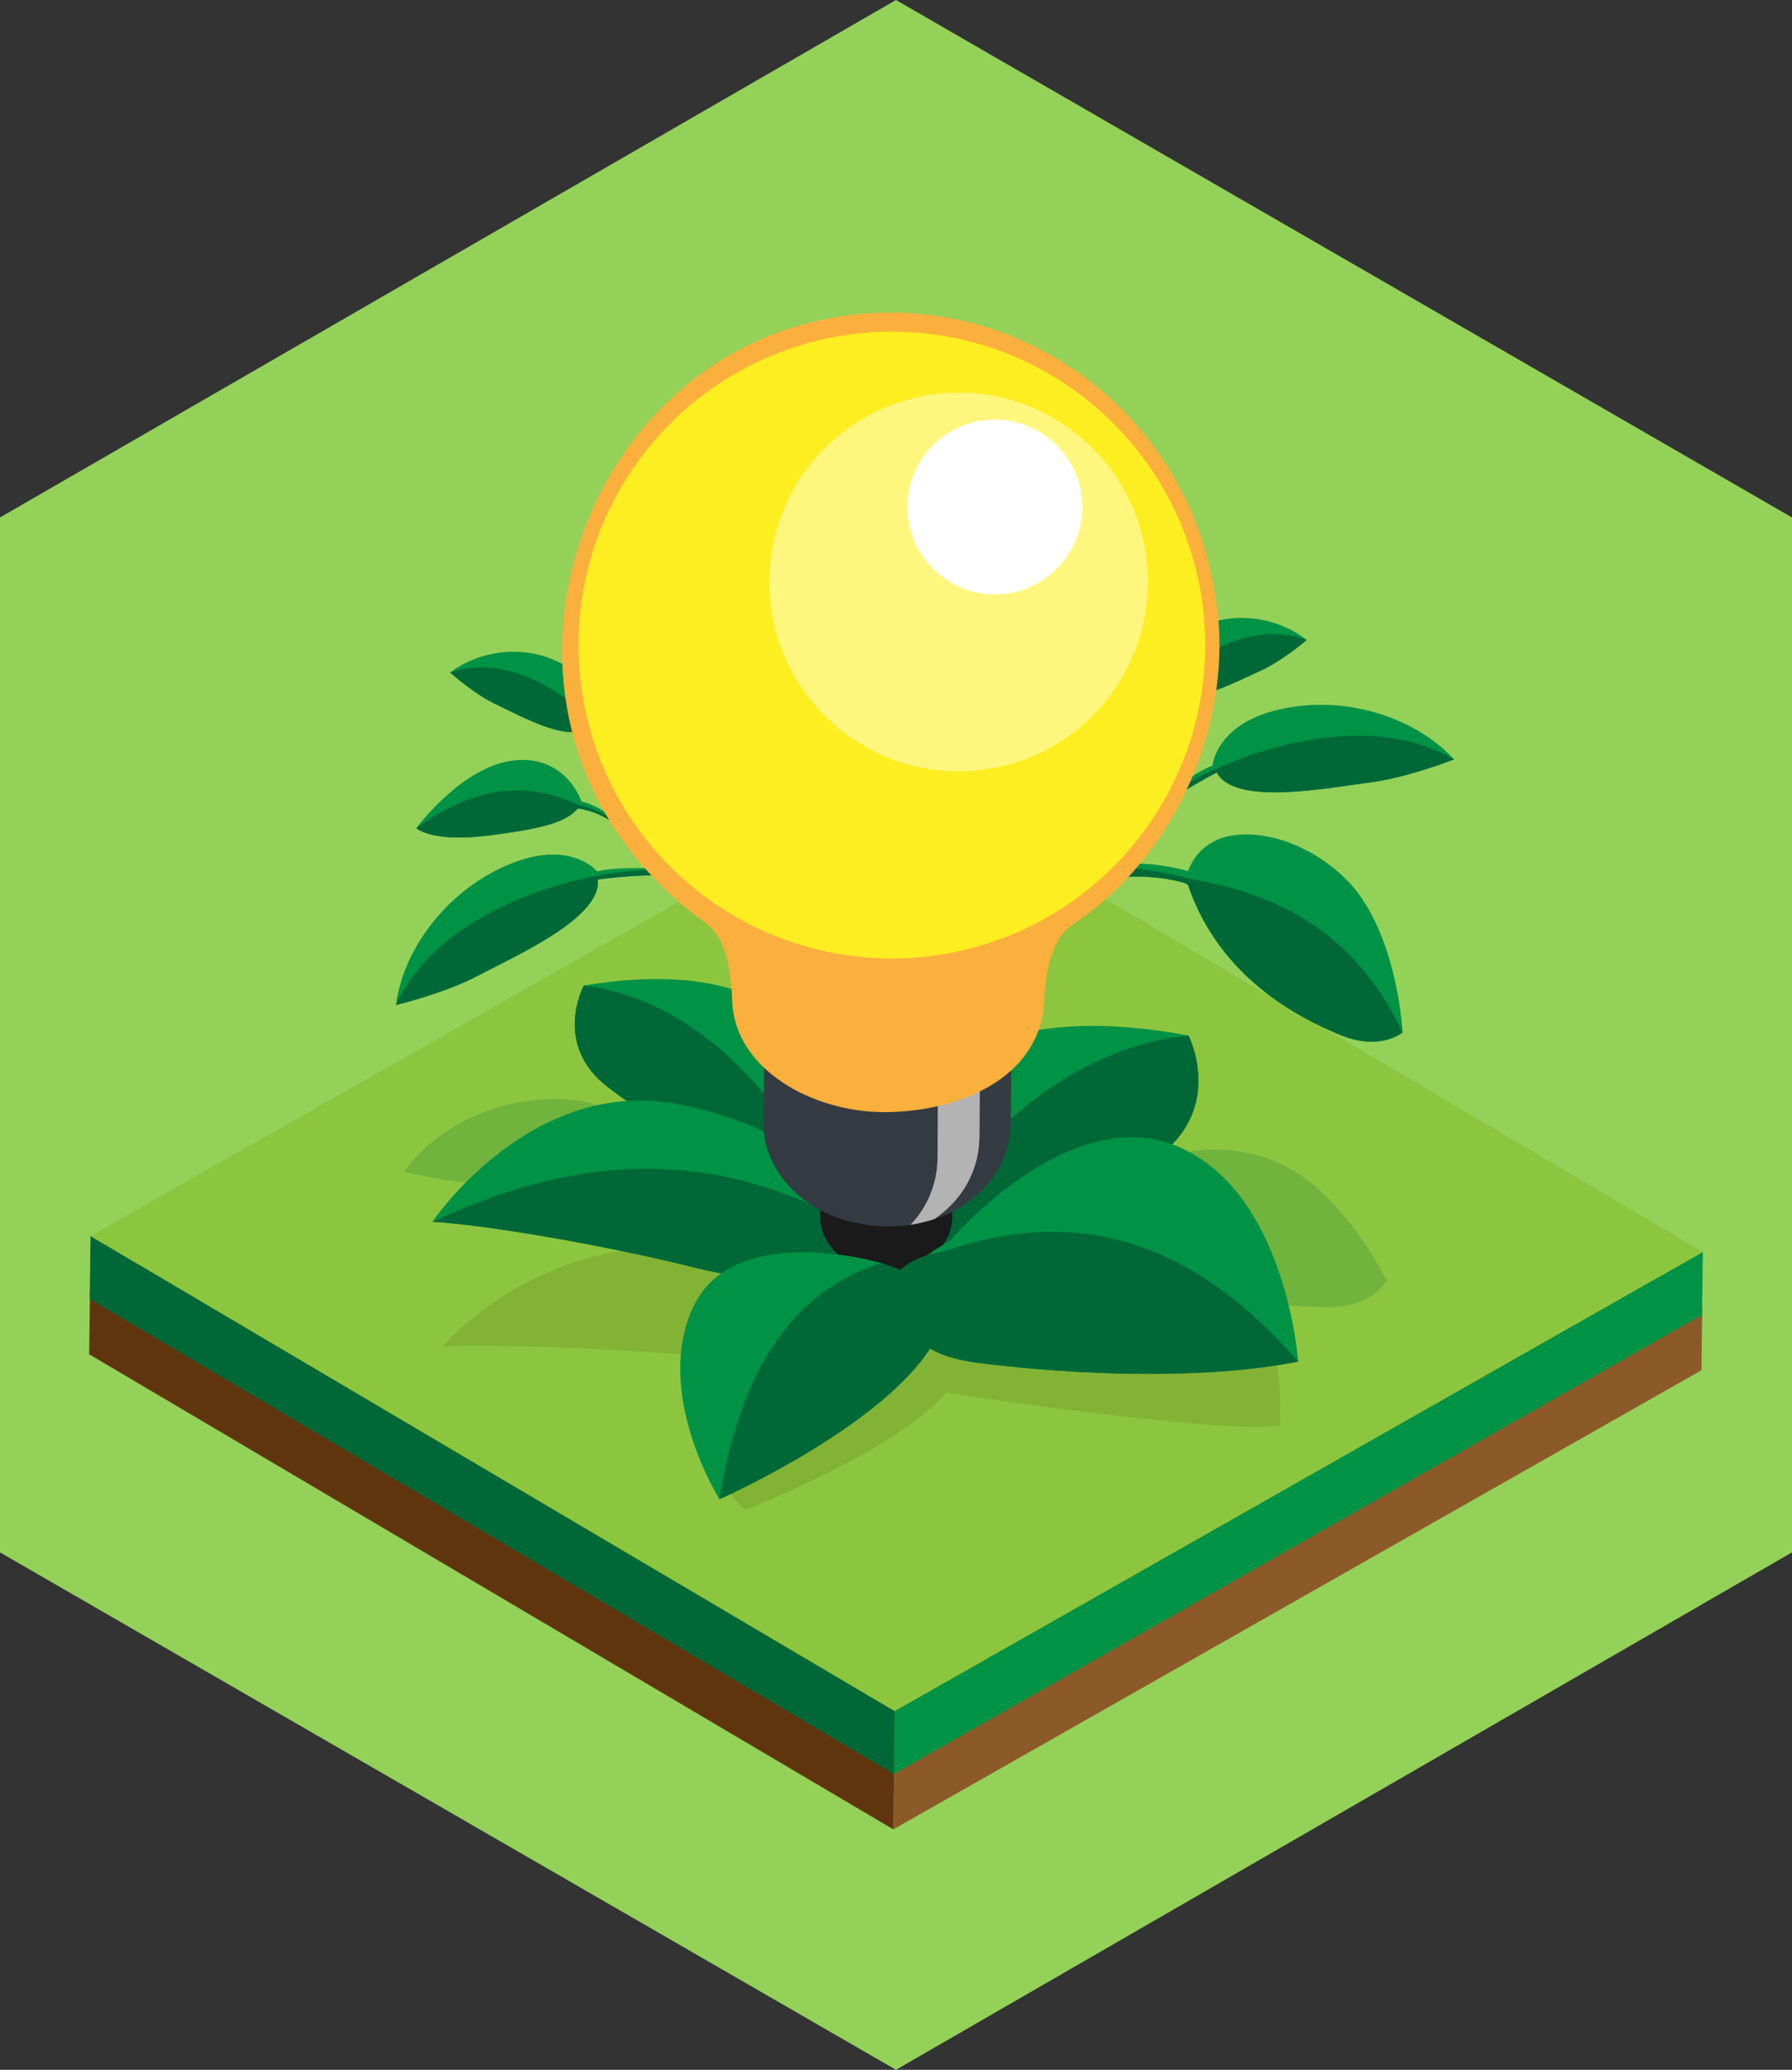 <?xml version="1.0" encoding="UTF-8"?>
<svg xmlns="http://www.w3.org/2000/svg" version="1.1" viewBox="0 0 89.609 103.471">
  <rect x="0" y="0" width="89.609" height="103.471" fill="#333333" stroke="none"/>
  <!-- Generator: Adobe Illustrator 29.5.1, SVG Export Plug-In . SVG Version: 2.1.0 Build 141)  -->
  <defs>
    <style>
      .st0, .st1 {
        mix-blend-mode: multiply;
        opacity: .2;
      }

      .st0, .st2 {
        fill: #60690e;
      }

      .st3 {
        fill: #009245;
      }

      .st4 {
        fill: #60350e;
      }

      .st5 {
        fill: #343b42;
      }

      .st6 {
        fill: #fcee21;
      }

      .st7 {
        fill: #8cc63f;
      }

      .st8 {
        isolation: isolate;
      }

      .st9 {
        fill: #fff77d;
      }

      .st10 {
        fill: #fff;
      }

      .st11 {
        fill: #fbaf3c;
      }

      .st12 {
        fill: #666;
      }

      .st13 {
        fill: #8c5a29;
      }

      .st14 {
        fill: #94d159;
      }

      .st15 {
        fill: #b3b3b3;
      }

      .st16 {
        fill: #68940f;
      }

      .st17 {
        fill: #006837;
      }

      .st18 {
        fill: #1a1a1a;
      }
    </style>
  </defs>
  <g class="st8">
    <g id="Ebene_1">
      <polygon class="st14" points="44.804 0 0 25.868 0 77.604 44.804 103.471 89.609 77.604 89.609 25.868 44.804 0"/>
      <g>
        <g>
          <g class="st8">
            <polygon class="st13" points="85.121 65.35 85.081 68.499 44.671 91.451 44.711 88.302 85.121 65.35"/>
            <polygon class="st4" points="44.711 88.302 44.671 91.451 4.46 67.702 4.5 64.553 44.711 88.302"/>
            <polygon class="st16" points="85.121 65.35 44.711 88.302 4.5 64.553 44.91 41.601 85.121 65.35"/>
          </g>
          <g class="st8">
            <polygon class="st3" points="85.148 62.587 85.108 65.736 44.698 88.688 44.738 85.539 85.148 62.587"/>
            <polygon class="st17" points="44.738 85.539 44.698 88.688 4.487 64.939 4.527 61.79 44.738 85.539"/>
            <polygon class="st7" points="85.15 62.588 81.986 64.385 81.462 64.682 76.151 67.698 60.903 76.36 44.738 85.539 4.528 61.791 8.31 59.641 8.729 59.405 18.676 53.758 28.178 48.357 42.316 40.33 42.923 39.982 44.94 38.84 46.302 39.646 48.259 40.801 80.313 59.733 82.271 60.888 85.15 62.588"/>
          </g>
        </g>
        <g class="st1">
          <g>
            <path class="st2" d="M32.239,57.348s-.411-2.039-3.68-2.358c-3.269-.319-6.632,1.184-8.335,3.583,0,0,2.423.618,4.348.612,2.047-.006,6.823.332,7.502-1.468,0,0,2.712.989,3.391,1.674l-.073-.531s-2.101-1.268-3.152-1.513Z"/>
            <path class="st2" d="M64.648,58.504c-1.533-.93-4.208-1.492-6.407-.559-2.198.932-1.921,2.802-1.921,2.802-2.608.337-4.239,1.545-4.239,1.545l-.065.843c2.004-1.494,4.448-1.867,4.558-1.743,3.258,3.654,7.66,3.955,9.882,3.948,2.222-.007,2.866-1.331,2.866-1.331,0,0-1.795-3.758-4.675-5.505Z"/>
          </g>
          <g>
            <path class="st17" d="M32.239,57.348s-.411-2.039-3.68-2.358c-3.269-.319-6.632,1.184-8.335,3.583,0,0,2.423.618,4.348.612,2.047-.006,6.823.332,7.502-1.468,0,0,2.712.989,3.391,1.674l-.073-.531s-2.101-1.268-3.152-1.513Z"/>
            <path class="st17" d="M64.648,58.504c-1.533-.93-4.208-1.492-6.407-.559-2.198.932-1.921,2.802-1.921,2.802-2.608.337-4.239,1.545-4.239,1.545l-.065.843c2.004-1.494,4.448-1.867,4.558-1.743,3.258,3.654,7.66,3.955,9.882,3.948,2.222-.007,2.866-1.331,2.866-1.331,0,0-1.795-3.758-4.675-5.505Z"/>
          </g>
        </g>
        <g>
          <path class="st0" d="M59.053,61.822c-.093-.018-.186-.031-.278-.046,2.213-1.82.495-3.722.495-3.722-8.597-.39-12.122,1.645-14.606,3.732-1.601,1.344-.994,2.948-.359,3.92-.145-.046-.272-.083-.377-.112-.571-.464-1.309-.971-2.227-1.534,0,0,1.999-2.568-.29-3.98-2.289-1.413-5.424-2.659-12.43-1.306,0,0-1.408,2.103,1.491,3.314.311.13.646.262.994.395-5.872.736-9.336,4.827-9.336,4.827.17-.007.353-.013.549-.017.196-.004.404-.008.623-.01,1.315-.012,3.027.022,4.84.09,2.418.091,5.015.242,7.091.428.519.047,1.003.076,1.462.094-.544.312-.996.708-1.293,1.213-1.803,3.059,1.854,6.383,1.854,6.383,0,0,6.866-2.667,9.617-5.414.17-.17.315-.329.438-.48.52.159,14.381,2.155,16.688,1.658,0,0,.615-8.325-4.944-9.432Z"/>
          <g>
            <path class="st3" d="M29.8,35.998s.351-1.56-1.445-2.671c-1.796-1.111-4.172-.952-5.848.292,0,0,1.221,1.094,2.334,1.611,1.184.549,3.845,2.082,4.756.986,0,0,1.281,1.436,1.475,2.107l.111-.397s-.847-1.47-1.384-1.928Z"/>
            <path class="st17" d="M29.646,36.078s-3.457-3.714-7.139-2.459c0,0,1.221,1.094,2.334,1.611,1.184.549,3.845,2.082,4.756.986,0,0,1.281,1.436,1.475,2.107l.111-.397s-1-1.39-1.537-1.847Z"/>
          </g>
          <g>
            <path class="st3" d="M58.004,34.227s-.32-1.567,1.497-2.642c1.817-1.075,4.19-.87,5.841.408,0,0-1.242,1.07-2.366,1.564-1.194.525-3.885,2.005-4.775.892,0,0-1.309,1.41-1.516,2.077l-.103-.399s.876-1.453,1.422-1.9Z"/>
            <path class="st17" d="M58.156,34.31s3.53-3.645,7.187-2.317c0,0-1.242,1.07-2.366,1.564-1.194.525-3.885,2.005-4.775.892,0,0-1.309,1.41-1.516,2.077l-.103-.399s1.028-1.369,1.573-1.817Z"/>
          </g>
          <g>
            <path class="st3" d="M20.821,41.4s.743.727,3.599.369c2.855-.358,3.889-.688,4.478-1.356,0,0,1.251.141,2.168,1.054l-.029-.35s-1.137-.887-1.955-1.041c0,0-.753-2.336-3.364-2.063-2.611.274-4.897,3.387-4.897,3.387Z"/>
            <path class="st17" d="M20.821,41.4s.743.727,3.599.369c2.855-.358,3.889-.688,4.478-1.356,0,0,1.251.141,2.168,1.054l-.029-.35s-1.265-.705-2.084-.86c-2.631-1.281-5.342-.899-8.133,1.143Z"/>
          </g>
          <g>
            <path class="st3" d="M40.282,69.611c-.085-1.674,1.259-3.838,4.201-6.909,0,0-2.587-4.346.071-7.137,2.657-2.791,6.346-5.385,14.877-3.797,0,0,1.843,3.587-1.563,6.089-3.406,2.502-8.978,5.64-12.26,5.138-2.448,2.018-4.324,4.598-5.339,8.024l.014-1.409Z"/>
            <path class="st17" d="M40.282,69.611c-.085-1.674,1.915-3.738,4.857-6.808,0,0,5.053-10.093,14.291-11.035,0,0,1.843,3.587-1.563,6.089-3.406,2.502-8.978,5.64-12.26,5.138-2.448,2.018-4.324,4.598-5.339,8.024l.014-1.409Z"/>
          </g>
          <g>
            <path class="st3" d="M44.771,64.372c.098-1.386-.981-3.202-3.369-5.795,0,0,2.215-3.56.059-5.917-2.157-2.357-5.172-4.567-12.269-3.392,0,0-1.586,2.943,1.196,5.073,2.782,2.13,7.349,4.822,10.078,4.46,1.996,1.713,3.509,3.882,4.294,6.739l.012-1.168Z"/>
            <path class="st17" d="M44.771,64.372c.098-1.386-1.526-3.13-3.914-5.723,0,0-4.023-8.449-11.665-9.381,0,0-1.586,2.943,1.196,5.073,2.782,2.13,7.349,4.822,10.078,4.46,1.996,1.713,3.509,3.882,4.294,6.739l.012-1.168Z"/>
          </g>
          <g>
            <path class="st3" d="M60.633,38.271s.149-2.075,3.351-2.806c3.202-.731,6.729.333,8.723,2.497,0,0-2.325.92-4.235,1.159-2.031.253-6.726,1.196-7.628-.504,0,0-2.564,1.325-3.151,2.091l.005-.536s1.923-1.525,2.935-1.901Z"/>
            <path class="st17" d="M60.83,38.427s6.851-3.373,11.877-.465c0,0-2.325.92-4.235,1.159-2.031.253-6.726,1.196-7.628-.504,0,0-2.564,1.325-3.151,2.091l.005-.536s2.12-1.369,3.131-1.745Z"/>
          </g>
          <g>
            <path class="st3" d="M29.862,43.563s-1.313-1.613-4.355-.373c-3.041,1.24-5.318,4.136-5.708,7.053,0,0,2.432-.581,4.133-1.483,1.808-.959,6.193-2.883,5.955-4.792,0,0,2.86-.388,3.78-.098l-.312-.436s-2.45-.144-3.494.129Z"/>
            <path class="st17" d="M29.79,43.803s-7.546,1.172-9.991,6.439c0,0,2.432-.581,4.133-1.483,1.808-.959,6.193-2.883,5.955-4.792,0,0,2.86-.388,3.78-.098l-.312-.436s-2.522.097-3.566.37Z"/>
          </g>
          <g>
            <path class="st3" d="M59.42,43.549s.471-1.83,2.858-1.835c2.388-.005,4.635,1.553,5.686,3.005,1.975,2.728,2.169,6.889,2.169,6.889,0,0-1.107.97-3.157.112-2.051-.857-5.989-2.845-7.571-7.478-.054-.157-2.45-.763-4.877-.165l.387-.752s1.972-.479,4.506.224Z"/>
            <path class="st17" d="M59.51,43.94c4.959.822,8.454,3.1,10.623,7.668,0,0-1.107.97-3.157.112-2.051-.857-5.989-2.845-7.571-7.478-.054-.157-2.45-.763-4.877-.165l.387-.752s2.062-.089,4.595.615Z"/>
          </g>
          <g>
            <path class="st3" d="M33.754,55.173c7.271,1.302,9.415,5.769,9.415,5.769,0,0,2.275,1.04,3.579,3.077l-.418.412s-1.306-1.48-3.194-2.59c0,0-1.389,3.304-8.503,1.503-4.104-1.039-10.298-2.118-13.011-2.267,0,0,4.861-7.207,12.133-5.905Z"/>
            <path class="st17" d="M43.048,61.465s2.395.518,3.7,2.555l-.418.412s-1.306-1.48-3.194-2.59c0,0-1.389,3.304-8.503,1.503-4.104-1.039-10.298-2.118-13.011-2.267,6.622-3.078,13.576-4.113,21.427.387Z"/>
          </g>
          <g>
            <path class="st18" d="M41.024,59.742l-.007,1.048c-.058,1.035.848,2.602,3.04,2.777,1.776.141,3.499-.937,3.567-2.731.002-.309.005-.668.008-1.028l-6.607-.065Z"/>
            <path class="st5" d="M50.575,52.024c0-.041,0-.104-.01-.178-.038-.306-.194-.8-.726-1.417-.776-.899-1.469-1.383-4.848-1.984-1.191-.212-4.496.707-4.88.935-.351.209-1.826,1.36-1.888,2.472-.002.029-.002.058-.002.086l-.029,4.158c.001-.148.023-.295.056-.441-.42,1.899,1.207,5.281,5.629,5.634,3.32.264,6.543-1.752,6.669-5.106.009-1.247.024-2.91.029-4.158Z"/>
            <path class="st12" d="M48.975,56.951c-.064,1.729-.953,3.1-2.253,3.988-.381.126-.778.221-1.185.285.79-.836,1.295-1.925,1.344-3.211.007-1.25.024-2.911.026-4.156,0-.042,0-.104-.009-.182-.039-.302-.195-.799-.726-1.413-.778-.898-1.471-1.384-4.85-1.986-.541-.099-1.527.042-2.471.246.221-.274.479-.521.7-.717,1.175-.337,3.039-.741,3.871-.592,3.38.601,4.073,1.082,4.845,1.986.536.615.692,1.111.731,1.414.004.073.009.141.009.177-.007,1.25-.024,2.911-.031,4.161Z"/>
            <path class="st15" d="M48.975,56.951c-.064,1.729-.953,3.1-2.253,3.988-.381.126-.778.221-1.185.285.79-.836,1.295-1.925,1.344-3.211.007-1.25.024-2.911.026-4.156,0-.042,0-.104-.009-.182-.039-.302-.195-.799-.726-1.413-.778-.898-1.471-1.384-4.85-1.986-.541-.099-1.527.042-2.471.246.221-.274.479-.521.7-.717,1.175-.337,3.039-.741,3.871-.592,3.38.601,4.073,1.082,4.845,1.986.536.615.692,1.111.731,1.414.004.073.009.141.009.177-.007,1.25-.024,2.911-.031,4.161Z"/>
            <path class="st11" d="M60.792,29.943c-.005-.028-.009-.053-.013-.08-1.207-8.41-8.458-14.421-16.614-14.232-14.047.332-21.156,17.481-11.861,27.842.945,1.052,1.921,1.913,2.869,2.582.336.237.627.539.815.905.481.933.589,2.057.624,3.089.126,3.405,4.02,5.554,7.613,5.547,3.55-.008,7.318-1.52,7.924-4.9.008-.047.015-.08.021-.117.092-.605-.005-2.317.793-3.652.18-.301.444-.542.735-.739.394-.268.779-.551,1.156-.866.015-.013.033-.028.048-.041,4.75-3.908,6.73-10.355,5.891-15.336Z"/>
            <circle class="st6" cx="44.599" cy="32.245" r="15.67" transform="translate(6.03 71.504) rotate(-81.374)"/>
            <path class="st9" d="M57.4,29.188c-.052,5.226-4.33,9.421-9.556,9.369-5.226-.052-9.421-4.33-9.369-9.556.052-5.226,4.33-9.421,9.556-9.369s9.421,4.33,9.369,9.556Z"/>
            <path class="st10" d="M54.119,25.389c-.024,2.413-1.999,4.35-4.413,4.326-2.413-.024-4.35-1.999-4.326-4.413s1.999-4.35,4.413-4.326,4.35,1.999,4.326,4.413Z"/>
          </g>
          <g>
            <path class="st3" d="M46.595,63.103s-2.827,4.389,2.345,5.034c5.172.645,11.423.831,15.976-.07,0,0-.589-8.467-6.031-10.757-5.442-2.29-11.377,4.715-11.377,4.715,0,0-1.426.771-2.208,1.638-.782.867.053.482,1.295-.56Z"/>
            <path class="st17" d="M45.663,64.212s-1.895,3.28,3.276,3.925c5.172.645,11.423.831,15.976-.07-4.79-5.509-10.491-8.04-17.741-5.496,0,0-1.464.146-2.246,1.013-.782.867-.507,1.67.735.627Z"/>
          </g>
          <path class="st3" d="M44.058,63.138s-7.309-2.15-9.372,2.158c-2.063,4.309,1.29,9.652,1.29,9.652,0,0,7.073-3.134,10.053-6.87,2.981-3.736-.679-4.481-.679-4.481l-1.292-.459Z"/>
          <path class="st17" d="M44.058,63.138c-4.949,1.605-7.125,6.077-8.082,11.81,0,0,7.073-3.134,10.053-6.87,2.981-3.736-.679-4.481-.679-4.481l-1.292-.459Z"/>
        </g>
      </g>
    </g>
  </g>
</svg>